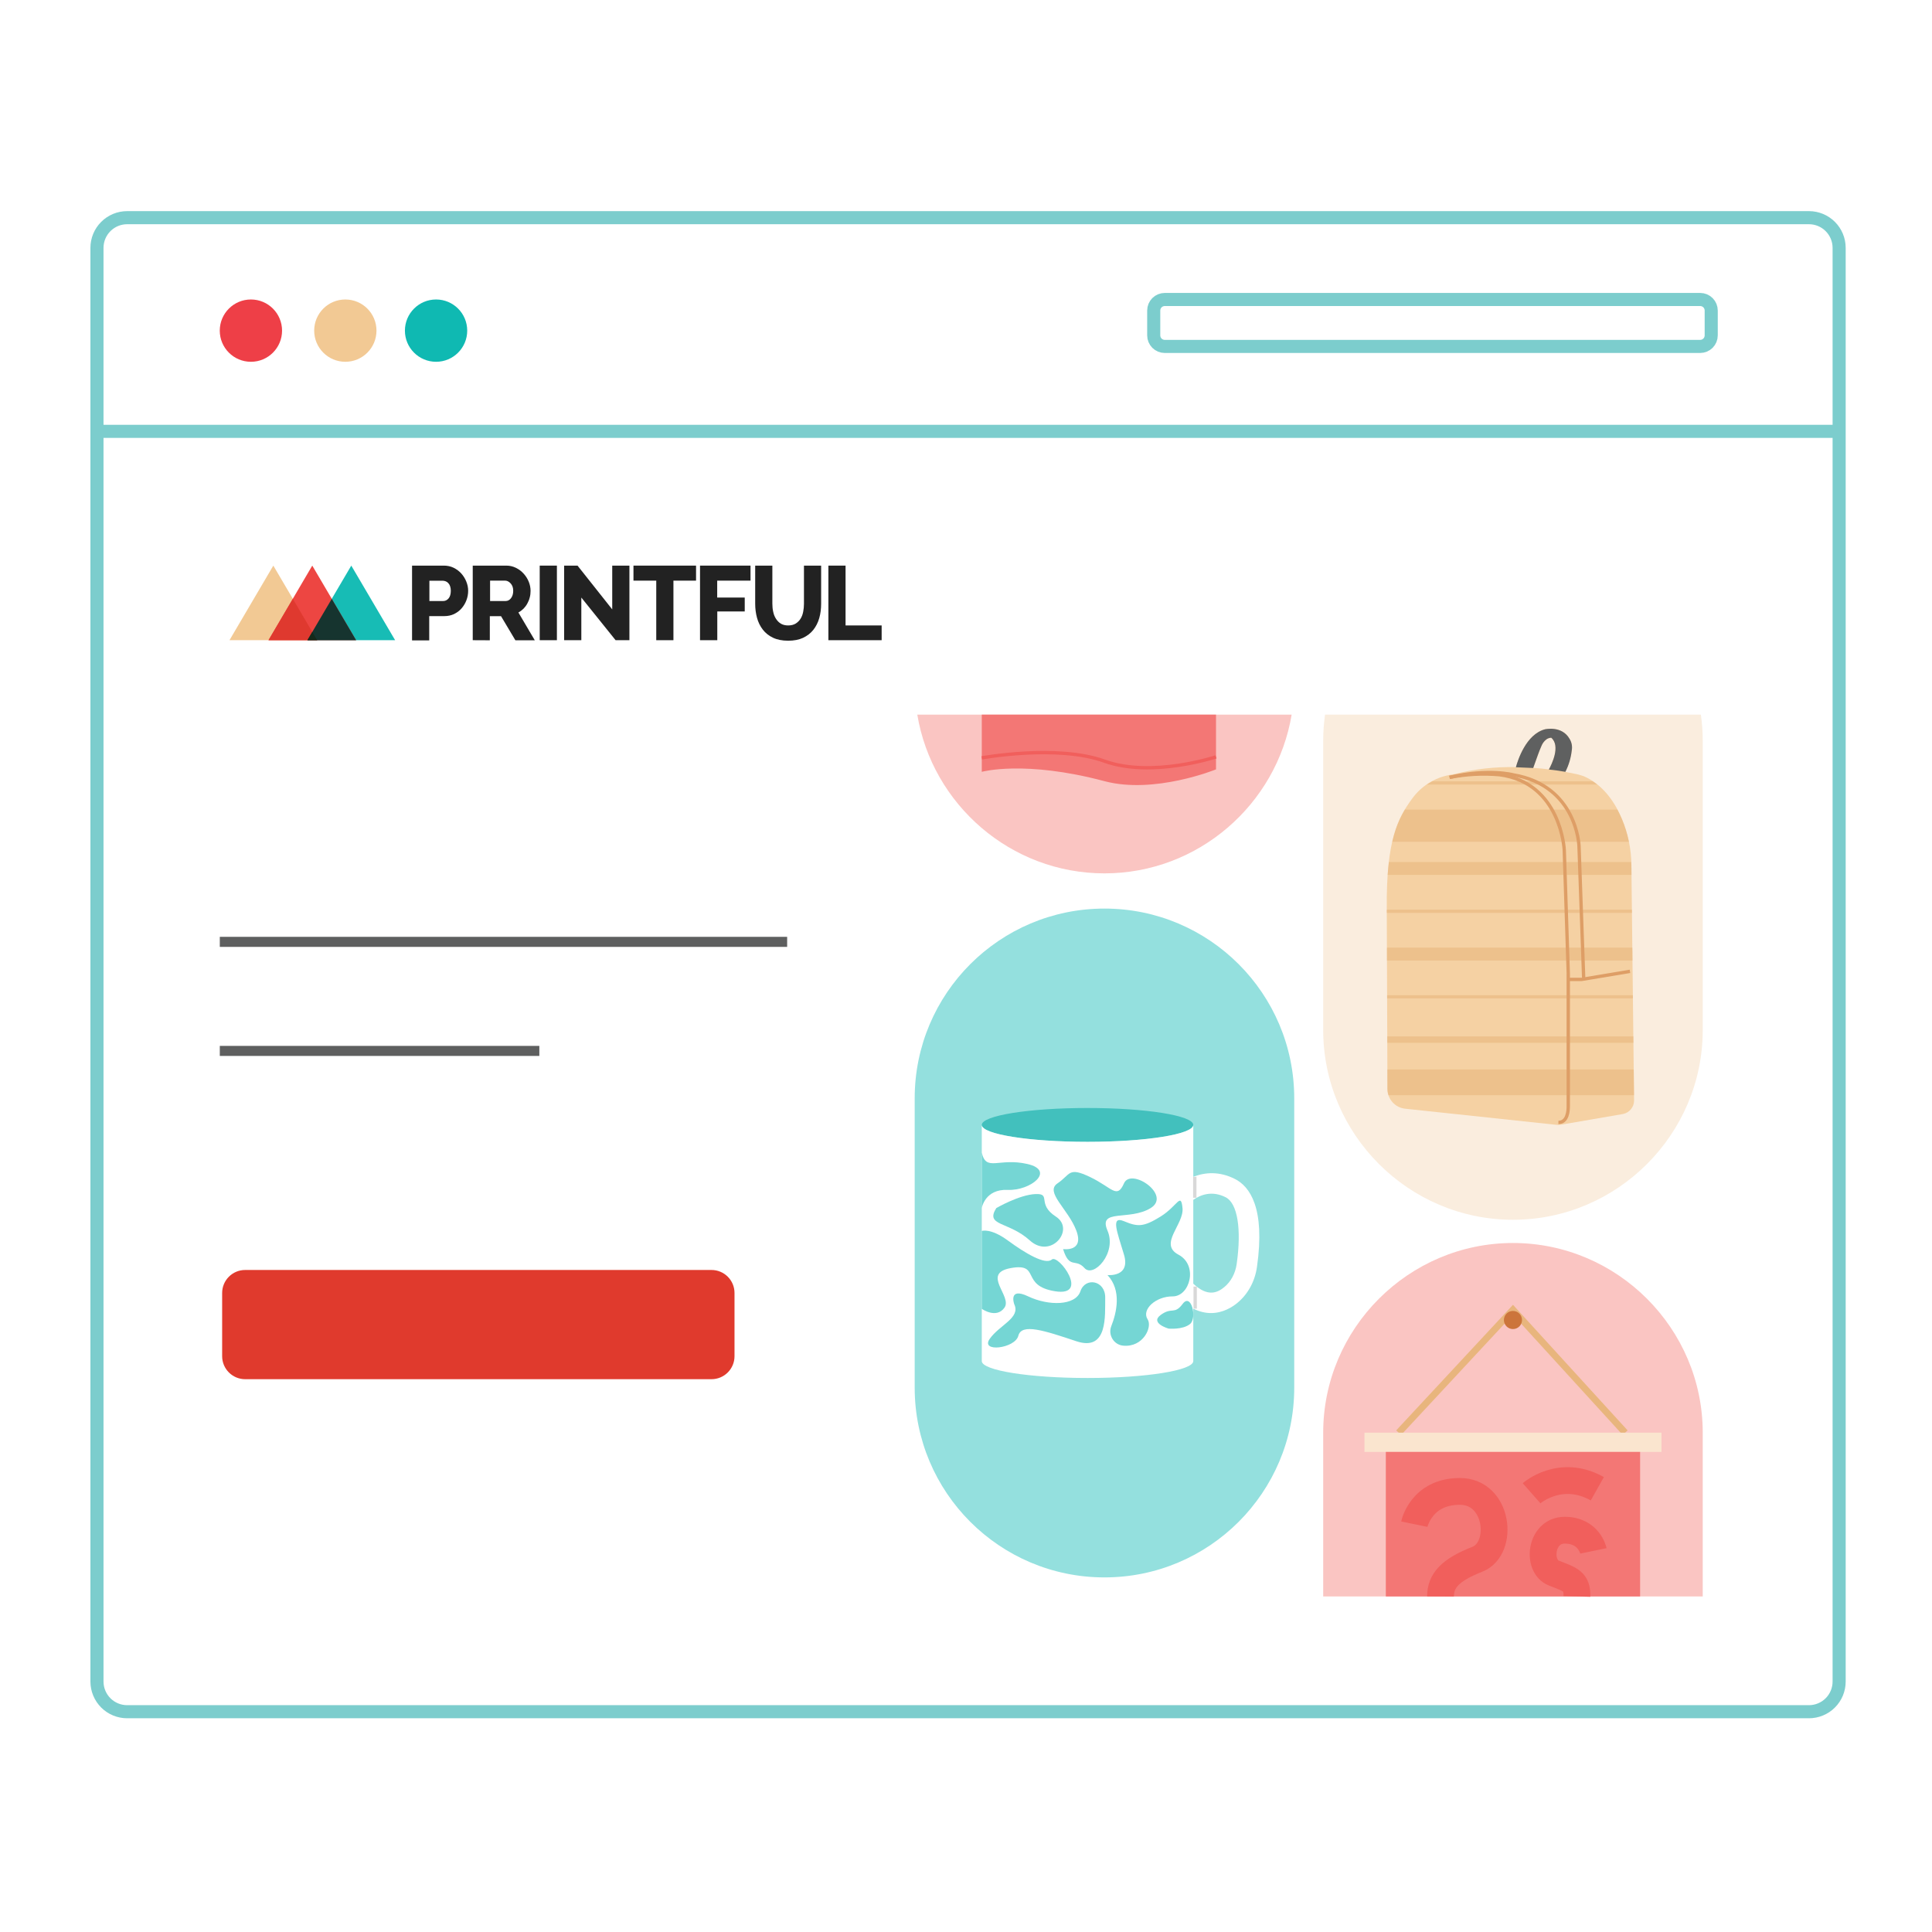 <svg width="180" height="180" viewBox="0 0 180 180" fill="none" xmlns="http://www.w3.org/2000/svg">
<rect x="0" y="0" width="180" height="180" fill="#333333" stroke="none"/>
<g clip-path="url(#clip0_1_6610)">
<rect width="180" height="180" fill="white"/>
<g clip-path="url(#clip1_1_6610)">
<mask id="mask0_1_6610" style="mask-type:luminance" maskUnits="userSpaceOnUse" x="-30" y="14" width="241" height="151">
<path d="M210.149 14.748H-29.851V164.748H210.149V14.748Z" fill="white"/>
</mask>
<g mask="url(#mask0_1_6610)">
<path d="M11.847 20.28H168.536C169.282 20.28 169.997 20.576 170.524 21.104C171.052 21.631 171.348 22.346 171.348 23.092V156.666C171.348 157.035 171.275 157.4 171.134 157.742C170.993 158.083 170.785 158.393 170.524 158.654C170.263 158.915 169.954 159.122 169.612 159.263C169.271 159.405 168.905 159.477 168.536 159.477H11.847C11.477 159.477 11.112 159.405 10.77 159.263C10.429 159.122 10.119 158.915 9.858 158.654C9.597 158.393 9.39 158.083 9.249 157.742C9.107 157.4 9.034 157.035 9.034 156.666V23.092C9.034 22.346 9.331 21.631 9.858 21.104C10.385 20.576 11.101 20.28 11.847 20.28Z" fill="white" stroke="#7CCDCD" stroke-width="1.22" stroke-miterlimit="10"/>
<path d="M23.377 33.707C24.98 33.707 26.279 32.407 26.279 30.805C26.279 29.202 24.98 27.902 23.377 27.902C21.774 27.902 20.475 29.202 20.475 30.805C20.475 32.407 21.774 33.707 23.377 33.707Z" fill="#EE3F47"/>
<path d="M40.628 33.707C42.231 33.707 43.53 32.407 43.53 30.805C43.53 29.202 42.231 27.902 40.628 27.902C39.025 27.902 37.725 29.202 37.725 30.805C37.725 32.407 39.025 33.707 40.628 33.707Z" fill="#0FB9B2"/>
<path d="M32.174 33.707C33.777 33.707 35.076 32.407 35.076 30.805C35.076 29.202 33.777 27.902 32.174 27.902C30.571 27.902 29.272 29.202 29.272 30.805C29.272 32.407 30.571 33.707 32.174 33.707Z" fill="#F2C994"/>
<path d="M108.518 27.902H158.402C158.537 27.902 158.671 27.929 158.795 27.98C158.92 28.032 159.034 28.108 159.129 28.203C159.224 28.299 159.3 28.412 159.352 28.537C159.404 28.662 159.43 28.795 159.43 28.93V31.248C159.43 31.52 159.322 31.782 159.129 31.975C158.936 32.167 158.675 32.276 158.402 32.276H108.518C108.245 32.276 107.984 32.167 107.791 31.975C107.599 31.782 107.49 31.52 107.49 31.248V28.93C107.49 28.795 107.517 28.662 107.568 28.537C107.62 28.412 107.696 28.299 107.791 28.203C107.887 28.108 108 28.032 108.124 27.981C108.25 27.929 108.383 27.902 108.518 27.902Z" stroke="#7CCDCD" stroke-width="1.22" stroke-miterlimit="10"/>
<path d="M9.034 40.188H171.348" stroke="#7CCDCD" stroke-width="1.22" stroke-miterlimit="10"/>
</g>
<path d="M66.29 118.321H22.84C21.657 118.321 20.697 119.28 20.697 120.464V126.353C20.697 127.537 21.657 128.496 22.84 128.496H66.29C67.473 128.496 68.433 127.537 68.433 126.353V120.464C68.433 119.28 67.473 118.321 66.29 118.321Z" fill="#E03A2D"/>
<path d="M38.39 59.646V52.697H41.349C41.679 52.697 41.985 52.762 42.266 52.898C42.539 53.035 42.781 53.212 42.982 53.437C43.183 53.662 43.336 53.912 43.448 54.193C43.561 54.475 43.617 54.756 43.617 55.046C43.617 55.351 43.561 55.649 43.456 55.922C43.352 56.204 43.199 56.453 43.006 56.678C42.813 56.904 42.58 57.072 42.306 57.209C42.033 57.338 41.727 57.402 41.398 57.402H39.99V59.662H38.39V59.646ZM39.99 55.995H41.301C41.486 55.995 41.655 55.914 41.792 55.754C41.928 55.593 42.001 55.351 42.001 55.038C42.001 54.877 41.977 54.732 41.936 54.62C41.896 54.499 41.84 54.402 41.767 54.33C41.695 54.249 41.615 54.193 41.526 54.161C41.438 54.129 41.341 54.105 41.253 54.105H40.006V55.995H39.99Z" fill="#222222"/>
<path d="M44.044 59.646V52.697H47.172C47.494 52.697 47.799 52.77 48.073 52.906C48.346 53.043 48.587 53.22 48.788 53.445C48.99 53.67 49.151 53.92 49.263 54.201C49.376 54.483 49.432 54.764 49.432 55.054C49.432 55.271 49.408 55.472 49.352 55.673C49.303 55.874 49.223 56.059 49.126 56.236C49.03 56.413 48.909 56.574 48.773 56.711C48.636 56.847 48.475 56.968 48.298 57.064L49.826 59.654H48.017L46.681 57.41H45.636V59.654L44.044 59.646ZM45.652 55.995H47.116C47.301 55.995 47.47 55.914 47.606 55.737C47.743 55.56 47.815 55.327 47.815 55.046C47.815 54.756 47.735 54.531 47.582 54.362C47.429 54.193 47.252 54.097 47.075 54.097H45.66V55.995H45.652Z" fill="#222222"/>
<path d="M50.284 59.646V52.697H51.885V59.646H50.284Z" fill="#222222"/>
<path d="M54.161 55.673V59.646H52.56V52.697H53.807L57.04 56.775V52.697H58.641V59.646H57.354L54.161 55.673Z" fill="#222222"/>
<path d="M64.849 54.097H62.742V59.646H61.142V54.097H59.019V52.697H64.849V54.097Z" fill="#222222"/>
<path d="M65.219 59.646V52.697H69.924V54.097H66.82V55.673H69.385V56.968H66.828V59.646H65.219Z" fill="#222222"/>
<path d="M73.431 58.271C73.704 58.271 73.937 58.214 74.122 58.102C74.307 57.989 74.468 57.836 74.581 57.651C74.701 57.467 74.782 57.249 74.83 57C74.878 56.759 74.903 56.509 74.903 56.252V52.697H76.503V56.244C76.503 56.727 76.447 57.177 76.326 57.595C76.205 58.013 76.02 58.375 75.771 58.689C75.522 59.003 75.2 59.244 74.814 59.429C74.428 59.606 73.97 59.694 73.431 59.694C72.876 59.694 72.401 59.598 72.015 59.413C71.621 59.228 71.308 58.97 71.066 58.657C70.825 58.343 70.64 57.973 70.527 57.555C70.415 57.137 70.359 56.702 70.359 56.244V52.697H71.959V56.244C71.959 56.509 71.983 56.767 72.039 57.008C72.088 57.249 72.176 57.467 72.297 57.651C72.417 57.836 72.562 57.989 72.747 58.102C72.932 58.214 73.157 58.271 73.431 58.271Z" fill="#222222"/>
<path d="M77.179 59.646V52.697H78.779V58.271H82.141V59.646H77.179Z" fill="#222222"/>
<path d="M32.728 52.697L36.813 59.646H28.642L32.728 52.697Z" fill="#17BCB5"/>
<path d="M25.465 52.697L29.551 59.646H21.38L25.465 52.697Z" fill="#F2C994"/>
<path d="M29.093 52.697L33.178 59.646H25.015L29.093 52.697Z" fill="#ED4642"/>
<path d="M29.101 58.882L27.283 55.794L25.015 59.646H28.642H29.551L29.101 58.882Z" fill="#DF392F"/>
<path d="M30.91 55.794L29.093 58.882L28.642 59.646H29.551H33.178L30.91 55.794Z" fill="#16342F"/>
<path d="M28.642 59.646H29.551L29.093 58.882L28.642 59.646Z" fill="#15291A"/>
<path d="M120.581 102.33C120.581 92.566 112.665 84.65 102.901 84.65C93.136 84.65 85.22 92.566 85.22 102.33V129.283C85.22 139.047 93.136 146.963 102.901 146.963C112.665 146.963 120.581 139.047 120.581 129.283V102.33Z" fill="#94E0DE"/>
<path d="M123.451 66.579C123.341 67.374 123.279 68.186 123.279 69.011V95.963C123.279 105.687 131.235 113.643 140.959 113.643C150.684 113.643 158.64 105.687 158.64 95.963V69.011C158.64 68.186 158.578 67.374 158.467 66.579H123.451Z" fill="#FAEDDE"/>
<path d="M140.959 115.807C131.235 115.807 123.279 123.763 123.279 133.487V148.738H158.64V133.487C158.64 123.763 150.684 115.807 140.959 115.807Z" fill="#FAC5C2"/>
<path d="M102.901 81.37C111.641 81.37 118.95 74.941 120.34 66.579H85.462C86.852 74.941 94.16 81.37 102.901 81.37Z" fill="#FAC5C2"/>
<path d="M20.479 87.751H73.337" stroke="#5E5F5F" stroke-width="0.936" stroke-miterlimit="10"/>
<path d="M20.479 97.911H50.249" stroke="#5E5F5F" stroke-width="0.936" stroke-miterlimit="10"/>
<path d="M101.323 106.381C106.764 106.381 111.175 105.676 111.175 104.805C111.175 103.935 106.764 103.229 101.323 103.229C95.881 103.229 91.47 103.935 91.47 104.805C91.47 105.676 95.881 106.381 101.323 106.381Z" fill="#42C0BD"/>
<path d="M115.068 109.849C113.613 109.105 112.262 109.213 111.175 109.642V104.805C111.175 105.676 106.764 106.381 101.323 106.381C95.881 106.381 91.47 105.676 91.47 104.805V126.808C91.47 127.678 95.881 128.384 101.323 128.384C106.764 128.384 111.175 127.678 111.175 126.808V121.923C111.765 122.219 112.321 122.335 112.825 122.335C113.939 122.335 114.807 121.779 115.275 121.394C116.265 120.579 116.917 119.388 117.109 118.039C117.894 112.533 116.432 110.546 115.068 109.849ZM115.218 117.77C115.093 118.644 114.682 119.408 114.061 119.919C113.415 120.451 112.516 120.855 111.175 119.598V111.786C111.838 111.325 112.912 110.892 114.199 111.549C115.294 112.11 115.685 114.493 115.218 117.77Z" fill="white"/>
<path d="M111.317 109.642V111.592" stroke="#D8D8D8" stroke-width="0.312" stroke-miterlimit="10"/>
<path d="M111.352 119.869V121.923" stroke="#D8D8D8" stroke-width="0.312" stroke-miterlimit="10"/>
<path d="M130.309 133.478L140.959 122.026L151.411 133.478" stroke="#E8B57D" stroke-width="0.624" stroke-miterlimit="10"/>
<path d="M152.105 90.458L152.099 89.967L151.993 80.618C151.985 79.126 151.682 77.65 151.1 76.276C150.543 74.942 149.485 73.175 147.592 72.333C147.276 72.216 146.95 72.128 146.618 72.072C146.46 72.036 146.184 71.978 145.829 71.913C146.148 71.29 146.351 70.615 146.427 69.919C146.5 69.536 146.422 69.139 146.211 68.812C145.505 67.612 144.013 67.935 143.94 67.951C142.181 68.42 141.42 70.826 141.245 71.471C139.302 71.427 137.363 71.647 135.479 72.125C135.35 72.146 135.22 72.168 135.088 72.195C133.669 72.449 132.404 73.245 131.561 74.415C130.235 76.229 129.142 78.255 129.203 84.68L129.203 84.872L129.263 100.808L129.265 101.487C129.28 102.397 129.955 103.162 130.857 103.289L144.904 104.787C144.987 104.8 145.071 104.807 145.155 104.807C145.243 104.806 145.331 104.797 145.417 104.778L145.419 104.787L151.21 103.79C151.805 103.671 152.236 103.152 152.243 102.545L152.105 90.458ZM143.005 71.112C143.2 70.561 143.42 69.937 143.604 69.524C143.698 69.272 143.861 69.051 144.075 68.886C144.207 68.792 144.364 68.739 144.526 68.734C145.414 69.495 144.566 71.208 144.305 71.681C143.864 71.626 143.378 71.578 142.852 71.54C142.902 71.401 142.952 71.262 143.005 71.112Z" fill="#F5D1A3"/>
<path opacity="0.6" d="M129.205 84.891L129.206 85.049H152.045L152.041 84.749H129.205L129.205 84.891Z" fill="#E8B57D"/>
<path opacity="0.6" d="M129.222 89.485H152.095L152.082 88.285H129.218L129.222 89.485Z" fill="#E8B57D"/>
<path opacity="0.6" d="M129.251 97.155H152.183L152.176 96.555H129.248L129.251 97.155Z" fill="#E8B57D"/>
<path opacity="0.6" d="M129.235 93.02H152.136L152.132 92.72H129.234L129.235 93.02Z" fill="#E8B57D"/>
<path opacity="0.6" d="M129.264 100.826L129.267 101.505C129.27 101.692 129.307 101.87 129.362 102.04H152.238L152.211 99.64H129.26L129.264 100.826Z" fill="#E8B57D"/>
<path opacity="0.6" d="M129.286 81.514H152.005L151.995 80.637C151.994 80.529 151.981 80.422 151.977 80.314H129.4C129.356 80.692 129.316 81.085 129.286 81.514Z" fill="#E8B57D"/>
<path opacity="0.6" d="M129.713 78.429H151.764C151.615 77.699 151.393 76.984 151.101 76.295C150.987 76.021 150.846 75.727 150.687 75.429H130.894C130.424 76.208 130.012 77.126 129.713 78.429Z" fill="#E8B57D"/>
<path opacity="0.6" d="M133.44 72.794C133.27 72.885 133.106 72.985 132.947 73.094H148.804C148.671 72.988 148.529 72.889 148.385 72.794H133.44Z" fill="#E8B57D"/>
<path d="M146.112 91.249H147.362L151.861 90.499" stroke="#DE9E66" stroke-width="0.312" stroke-miterlimit="10"/>
<path d="M145.194 104.575C146.081 104.575 146.112 103.401 146.112 103.058V90.687L145.738 79.191C145.738 79.191 145.45 72.928 139.702 72.178C138.149 72.042 136.584 72.126 135.054 72.427" stroke="#DE9E66" stroke-width="0.312" stroke-miterlimit="10"/>
<path d="M147.549 91.187L147.112 78.816C147.112 78.816 146.925 73.193 140.989 72.193C140.989 72.193 138.689 71.567 135.054 72.427" stroke="#DE9E66" stroke-width="0.312" stroke-miterlimit="10"/>
<path d="M142.845 71.552C142.895 71.412 142.945 71.273 142.998 71.123C143.194 70.569 143.415 69.942 143.6 69.528C143.695 69.274 143.859 69.052 144.073 68.887C144.206 68.792 144.363 68.739 144.526 68.733C145.417 69.498 144.566 71.218 144.304 71.694C144.885 71.754 145.157 71.798 145.843 71.909C146.158 71.289 146.359 70.616 146.436 69.924C146.508 69.539 146.431 69.141 146.218 68.812C145.509 67.606 144.011 67.931 143.938 67.947C142.171 68.418 141.406 70.835 141.231 71.483" fill="#5F6060"/>
<path d="M154.795 133.478H127.123V135.27H154.795V133.478Z" fill="#FAE5CF"/>
<path d="M152.805 135.27H129.114V148.738H152.805V135.27Z" fill="#F37775"/>
<path d="M140.959 123.825C141.426 123.825 141.803 123.447 141.803 122.981C141.803 122.515 141.426 122.137 140.959 122.137C140.493 122.137 140.115 122.515 140.115 122.981C140.115 123.447 140.493 123.825 140.959 123.825Z" fill="#CC753B"/>
<path d="M91.47 66.579V71.909C91.47 71.909 95.455 70.797 102.901 72.78C107.563 74.022 113.293 71.681 113.293 71.681V66.579H91.47Z" fill="#F37775"/>
<path d="M91.47 70.609C91.47 70.609 98.497 69.323 102.901 70.914C107.304 72.505 113.293 70.516 113.293 70.516" stroke="#F15F5C" stroke-width="0.312" stroke-miterlimit="10"/>
<path d="M91.47 107.38V112.554C91.47 112.554 91.756 110.765 93.887 110.86C96.018 110.956 98.377 109.054 95.713 108.445C93.05 107.836 91.869 109.206 91.47 107.38Z" fill="#75D6D4"/>
<path d="M92.822 112.554C92.822 112.554 94.952 111.312 96.474 111.248C97.996 111.184 96.55 112.167 98.377 113.35C100.203 114.533 97.92 117.361 95.942 115.566C93.963 113.772 91.756 114.248 92.822 112.554Z" fill="#75D6D4"/>
<path d="M91.47 114.685C91.47 114.685 92.289 114.393 93.887 115.566C95.485 116.74 97.387 117.881 97.996 117.348C98.605 116.816 101.573 120.824 98.3 120.304C95.028 119.783 96.994 117.643 94.185 118.142C91.376 118.642 94.344 120.763 93.583 121.833C92.822 122.903 91.47 121.94 91.47 121.94V114.685Z" fill="#75D6D4"/>
<path d="M99.045 116.374C99.045 116.374 101.04 116.675 100.279 114.653C99.518 112.63 97.311 111.064 98.529 110.249C99.746 109.434 99.504 108.673 101.565 109.663C103.627 110.652 104.06 111.749 104.719 110.249C105.377 108.749 109.182 111.337 107.204 112.554C105.225 113.772 102.281 112.566 103.183 114.653C104.084 116.74 101.877 119.089 101.04 118.142C100.203 117.196 99.638 118.291 99.045 116.374Z" fill="#75D6D4"/>
<path d="M94.496 121.514C94.496 121.514 93.898 119.877 95.795 120.781C97.692 121.686 100.203 121.661 100.66 120.304C101.116 118.946 102.996 119.295 102.969 120.909C102.942 122.523 103.247 125.95 100.279 124.959C97.311 123.969 95.181 123.257 94.876 124.45C94.572 125.643 91.3 126.034 92.213 124.735C93.126 123.436 95.105 122.788 94.496 121.514Z" fill="#75D6D4"/>
<path d="M103.536 123.555C104.041 122.273 104.514 120.216 103.182 118.794C103.182 118.794 105.353 119.022 104.719 116.892C104.084 114.761 103.451 113.248 104.719 113.776C105.986 114.304 106.519 114.339 108.117 113.35C109.715 112.361 110.019 111.032 110.172 112.554C110.324 114.076 107.922 115.902 109.791 116.892C111.661 117.881 110.856 120.79 109.258 120.781C107.66 120.773 106.333 122.019 106.921 122.918C107.387 123.631 106.509 125.561 104.628 125.37C103.762 125.281 103.217 124.366 103.536 123.555Z" fill="#75D6D4"/>
<path d="M108.873 123.783C108.873 123.783 107.094 123.271 108.148 122.504C109.202 121.737 109.4 122.528 110.191 121.474C110.981 120.419 111.553 122.8 110.872 123.356C110.191 123.911 108.873 123.783 108.873 123.783Z" fill="#75D6D4"/>
<path d="M131.769 142.004C131.769 142.004 132.401 138.95 136.014 138.95C139.627 138.95 140.169 144.279 137.64 145.273C135.111 146.266 134.215 147.26 134.208 148.738" stroke="#F15F5C" stroke-width="2.496" stroke-miterlimit="10"/>
<path d="M148.456 144.491C148.456 144.491 148.058 142.565 145.779 142.565C143.5 142.565 143.159 145.926 144.754 146.553C146.349 147.179 146.957 147.323 146.918 148.738" stroke="#F15F5C" stroke-width="2.496" stroke-miterlimit="10"/>
<path d="M142.694 139.125C142.694 139.125 145.37 136.768 148.82 138.704" stroke="#F15F5C" stroke-width="2.496" stroke-miterlimit="10"/>
</g>
</g>
<defs>
<clipPath id="clip0_1_6610">
<rect width="180" height="180" fill="white"/>
</clipPath>
<clipPath id="clip1_1_6610">
<rect width="240" height="150" fill="white" transform="translate(-30 15)"/>
</clipPath>
</defs>
</svg>
